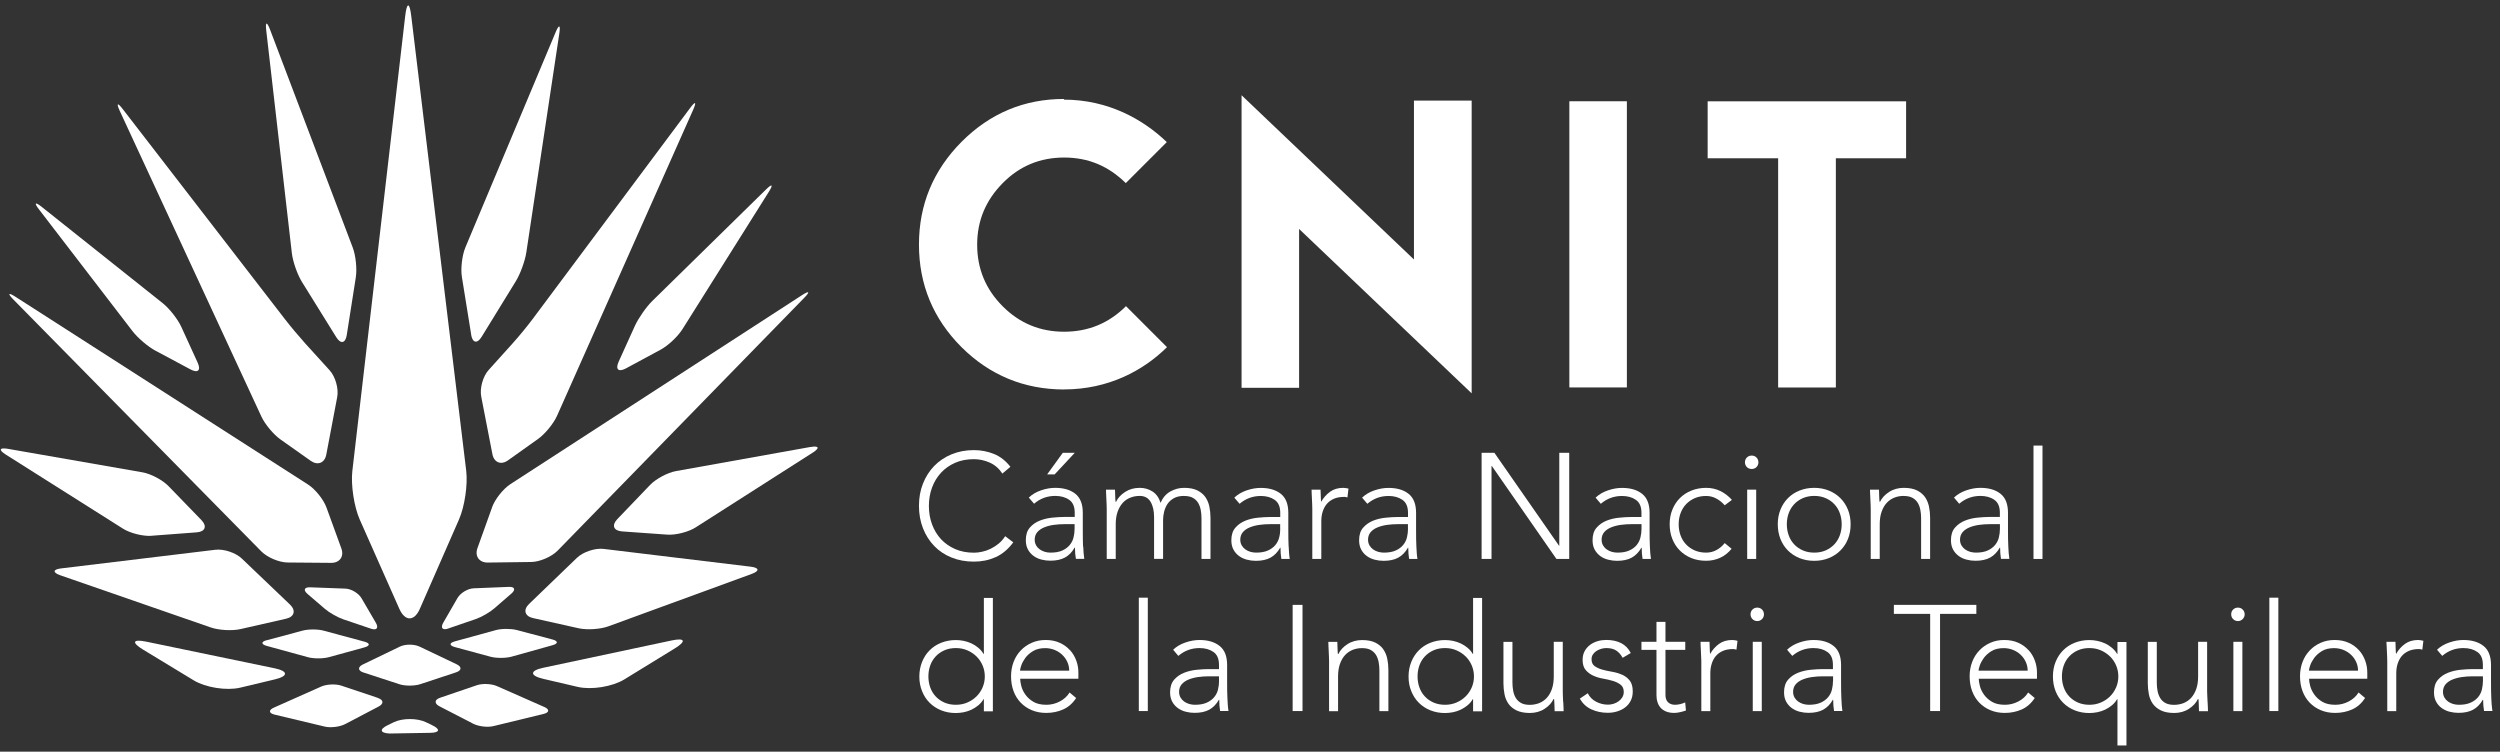 <svg width="296" height="89" viewBox="0 0 296 89" fill="none" xmlns="http://www.w3.org/2000/svg">
<rect x="0" y="0" width="296" height="89" fill="#333333" stroke="none"/>
<g clip-path="url(#clip0_298_1077)">
<path d="M15.702 39.224C16.319 40.025 17.546 41.068 18.435 41.538L22.55 43.735C23.439 44.213 23.821 43.845 23.402 42.934L21.47 38.71C21.051 37.791 20.059 36.528 19.273 35.903L4.939 24.493C4.153 23.861 4.006 24.008 4.623 24.802L15.702 39.224Z" fill="white"/>
<path d="M75.17 38.585L73.252 42.817C72.834 43.735 73.223 44.095 74.112 43.618L78.212 41.406C79.101 40.929 80.262 39.834 80.798 38.982L91.04 22.693C91.576 21.841 91.429 21.716 90.709 22.421L77.235 35.631C76.515 36.337 75.589 37.666 75.17 38.585Z" fill="white"/>
<path d="M34.554 29.967C34.672 30.966 35.201 32.487 35.73 33.346L39.808 39.915C40.337 40.774 40.902 40.657 41.057 39.665L42.129 32.832C42.284 31.833 42.122 30.253 41.762 29.305L31.961 3.473C31.601 2.533 31.403 2.577 31.52 3.576L34.554 29.959V29.967Z" fill="white"/>
<path d="M17.944 63.433L23.293 63.029C24.299 62.955 24.549 62.294 23.844 61.574L19.95 57.555C19.252 56.835 17.863 56.093 16.872 55.924L0.921 53.139C-0.071 52.971 -0.188 53.264 0.664 53.808L14.565 62.595C15.417 63.132 16.938 63.514 17.944 63.44V63.433Z" fill="white"/>
<path d="M42.592 61.515L47.28 72.08C47.948 73.594 49.05 73.594 49.712 72.08L54.348 61.5C55.016 59.98 55.398 57.393 55.2 55.74L48.69 1.879C48.492 0.233 48.169 0.233 47.978 1.879L41.718 55.762C41.527 57.408 41.924 60.002 42.592 61.515Z" fill="white"/>
<path d="M30.933 65.277C31.639 65.997 33.042 66.592 34.056 66.599L39.214 66.643C40.22 66.651 40.764 65.887 40.419 64.939L38.655 60.09C38.31 59.142 37.333 57.922 36.488 57.379L1.832 35.139C0.987 34.595 0.869 34.735 1.575 35.455L30.933 65.277Z" fill="white"/>
<path d="M28.48 74.483L33.872 73.256C34.857 73.035 35.063 72.279 34.335 71.581L28.634 66.136C27.907 65.439 26.489 64.968 25.489 65.093L7.247 67.297C6.247 67.415 6.203 67.79 7.158 68.12L24.96 74.292C25.916 74.622 27.495 74.71 28.48 74.483Z" fill="white"/>
<path d="M30.948 49.319C31.374 50.237 32.395 51.457 33.218 52.037L36.796 54.565C37.619 55.145 38.449 54.815 38.633 53.823L39.926 47.012C40.117 46.02 39.713 44.602 39.037 43.853L36.128 40.649C35.452 39.9 34.386 38.636 33.777 37.843L14.527 12.907C13.91 12.106 13.756 12.201 14.175 13.12L30.948 49.319Z" fill="white"/>
<path d="M38.457 72.08C38.993 72.543 39.978 73.102 40.646 73.329L43.93 74.439C44.599 74.666 44.856 74.35 44.503 73.741L42.814 70.846C42.461 70.236 41.594 69.715 40.881 69.692L36.723 69.538C36.018 69.509 35.878 69.869 36.414 70.324L38.457 72.08Z" fill="white"/>
<path d="M31.581 75.798C30.898 75.981 30.898 76.283 31.581 76.474L36.452 77.811C37.135 78.002 38.245 77.995 38.928 77.811L43.153 76.65C43.836 76.459 43.836 76.158 43.153 75.974L38.303 74.666C37.62 74.483 36.503 74.483 35.827 74.666L31.588 75.805L31.581 75.798Z" fill="white"/>
<path d="M43.019 79.618L47.295 81.014C47.964 81.235 49.066 81.227 49.734 81.014L54.003 79.604C54.672 79.383 54.701 78.95 54.062 78.648L49.668 76.555C49.029 76.253 47.986 76.253 47.354 76.555L42.968 78.671C42.336 78.979 42.358 79.405 43.034 79.626L43.019 79.618Z" fill="white"/>
<path d="M44.761 82.638L40.405 81.176C39.736 80.956 38.663 81.007 38.017 81.293L32.426 83.784C31.779 84.071 31.816 84.438 32.499 84.607L38.465 86.032C39.148 86.194 40.228 86.062 40.853 85.739L44.835 83.652C45.459 83.321 45.423 82.873 44.754 82.645L44.761 82.638Z" fill="white"/>
<path d="M55.781 39.621C55.943 40.62 56.509 40.73 57.03 39.871L61.078 33.288C61.607 32.428 62.158 30.907 62.313 29.908L66.229 3.921C66.376 2.922 66.185 2.871 65.795 3.796L55.105 29.284C54.716 30.217 54.525 31.789 54.687 32.788L55.788 39.614L55.781 39.621Z" fill="white"/>
<path d="M95.97 52.919L80.034 55.777C79.042 55.953 77.661 56.695 76.963 57.423L73.091 61.464C72.393 62.191 72.643 62.845 73.649 62.918L78.998 63.3C80.004 63.374 81.525 62.984 82.37 62.441L96.234 53.588C97.087 53.044 96.969 52.75 95.977 52.926L95.97 52.919Z" fill="white"/>
<path d="M58.271 60.046L56.53 64.902C56.192 65.85 56.736 66.614 57.742 66.607L62.9 66.54C63.907 66.526 65.31 65.923 66.015 65.203L95.234 35.249C95.94 34.529 95.822 34.39 94.977 34.933L60.424 57.327C59.579 57.878 58.609 59.098 58.264 60.053L58.271 60.046Z" fill="white"/>
<path d="M88.909 67.099L71.46 64.99C70.46 64.873 69.043 65.343 68.315 66.041L62.643 71.507C61.916 72.205 62.129 72.962 63.113 73.182L68.513 74.387C69.498 74.608 71.078 74.505 72.025 74.159L89.004 67.951C89.952 67.606 89.908 67.224 88.909 67.099Z" fill="white"/>
<path d="M60.755 40.591L57.853 43.809C57.177 44.558 56.781 45.983 56.979 46.968L58.301 53.771C58.492 54.763 59.323 55.094 60.145 54.506L63.716 51.964C64.539 51.376 65.546 50.149 65.957 49.224L82.084 12.966C82.495 12.04 82.334 11.952 81.731 12.76L63.084 37.747C62.482 38.556 61.439 39.834 60.763 40.576L60.755 40.591Z" fill="white"/>
<path d="M53.063 74.417L56.34 73.293C57.008 73.065 57.993 72.499 58.522 72.036L60.557 70.273C61.086 69.81 60.946 69.457 60.241 69.487L56.082 69.656C55.377 69.685 54.51 70.207 54.157 70.824L52.482 73.726C52.13 74.336 52.387 74.652 53.055 74.424L53.063 74.417Z" fill="white"/>
<path d="M60.556 77.752L65.42 76.393C66.103 76.202 66.096 75.901 65.42 75.717L61.173 74.593C60.49 74.417 59.373 74.417 58.697 74.608L53.855 75.938C53.172 76.129 53.179 76.43 53.855 76.613L58.087 77.76C58.771 77.943 59.88 77.936 60.563 77.752H60.556Z" fill="white"/>
<path d="M32.514 79.126L17.327 75.974C15.704 75.636 15.535 76.062 16.953 76.922L22.933 80.551C24.351 81.411 26.834 81.8 28.444 81.418L32.536 80.441C34.152 80.059 34.145 79.464 32.521 79.126H32.514Z" fill="white"/>
<path d="M64.436 83.703L58.838 81.235C58.191 80.948 57.119 80.904 56.45 81.132L52.1 82.616C51.432 82.844 51.403 83.299 52.027 83.623L56.024 85.687C56.648 86.01 57.728 86.142 58.412 85.974L64.37 84.526C65.053 84.357 65.09 83.99 64.444 83.703H64.436Z" fill="white"/>
<path d="M79.505 75.835L64.334 79.06C62.71 79.405 62.703 79.993 64.319 80.375L68.411 81.33C70.028 81.705 72.504 81.308 73.922 80.441L79.88 76.782C81.298 75.915 81.122 75.489 79.498 75.835H79.505Z" fill="white"/>
<path d="M51.144 85.849L50.417 85.503C49.374 85.011 47.669 85.011 46.626 85.511L45.928 85.849C44.885 86.348 44.98 86.796 46.134 86.848L50.931 86.767C52.085 86.752 52.18 86.341 51.137 85.849H51.144Z" fill="white"/>
<path d="M125.975 46.108C131.257 46.108 135.386 43.86 138.171 41.105L133.315 36.248C131.294 38.269 128.855 39.276 125.997 39.276C123.139 39.276 120.729 38.276 118.723 36.271C116.703 34.25 115.696 31.818 115.696 28.975C115.696 26.132 116.703 23.729 118.723 21.679C120.714 19.659 123.139 18.652 125.997 18.652C128.855 18.652 131.243 19.659 133.292 21.679L138.149 16.823C135.35 14.127 131.191 11.797 125.96 11.797L125.982 11.717C121.273 11.717 117.232 13.406 113.852 16.786C110.487 20.18 108.805 24.236 108.805 28.96C108.805 33.684 110.487 37.747 113.852 41.112C117.202 44.433 121.243 46.101 125.982 46.116L125.975 46.108Z" fill="white"/>
<path d="M153.813 27.109L174.245 46.571V11.908H167.412V30.724L147.002 11.276V45.917H153.813V27.109Z" fill="white"/>
<path d="M192.621 11.989H185.811V45.873H192.621V11.989Z" fill="white"/>
<path d="M225.682 18.74V11.996H218.643H202.186V18.74H210.532V45.88H217.365V18.74H225.682Z" fill="white"/>
<path d="M119.017 63.484C118.789 63.83 118.532 64.123 118.238 64.366C117.944 64.608 117.629 64.807 117.305 64.968C116.982 65.13 116.644 65.247 116.299 65.321C115.953 65.402 115.623 65.439 115.307 65.439C114.491 65.439 113.757 65.299 113.095 65.012C112.441 64.726 111.876 64.336 111.42 63.844C110.957 63.344 110.605 62.757 110.355 62.088C110.105 61.412 109.98 60.685 109.98 59.906C109.98 59.127 110.105 58.4 110.355 57.724C110.605 57.048 110.957 56.468 111.42 55.968C111.883 55.468 112.441 55.079 113.095 54.792C113.749 54.506 114.491 54.366 115.307 54.366C115.946 54.366 116.571 54.499 117.18 54.77C117.79 55.042 118.29 55.476 118.679 56.071L119.634 55.27C119.076 54.557 118.429 54.05 117.687 53.749C116.945 53.448 116.152 53.294 115.3 53.294C114.344 53.294 113.463 53.463 112.662 53.793C111.861 54.124 111.178 54.587 110.612 55.167C110.046 55.755 109.598 56.446 109.282 57.254C108.959 58.062 108.805 58.944 108.805 59.899C108.805 60.854 108.966 61.743 109.282 62.551C109.598 63.359 110.046 64.057 110.612 64.645C111.178 65.233 111.861 65.688 112.662 66.011C113.463 66.335 114.337 66.496 115.3 66.496C116.262 66.496 117.085 66.32 117.878 65.968C118.672 65.615 119.37 65.027 119.972 64.212L119.017 63.484Z" fill="white"/>
<path d="M123.984 56.166H124.873L127.254 53.61H125.836L123.984 56.166Z" fill="white"/>
<path d="M128.231 64.704C128.216 64.432 128.209 64.138 128.209 63.815C128.209 63.492 128.202 63.132 128.202 62.727V60.722C128.202 59.678 127.908 58.929 127.313 58.459C126.718 57.989 125.931 57.761 124.932 57.761C124.396 57.761 123.845 57.856 123.264 58.055C122.684 58.253 122.199 58.54 121.81 58.914L122.434 59.642C123.154 59.025 123.992 58.716 124.94 58.716C125.601 58.716 126.152 58.87 126.593 59.179C127.033 59.487 127.247 59.994 127.247 60.707V61.207H126.005C125.601 61.207 125.138 61.236 124.609 61.287C124.08 61.339 123.588 61.456 123.117 61.64C122.647 61.824 122.258 62.096 121.935 62.463C121.611 62.83 121.457 63.33 121.457 63.954C121.457 64.395 121.545 64.763 121.714 65.071C121.883 65.38 122.111 65.629 122.383 65.828C122.655 66.026 122.963 66.166 123.308 66.254C123.654 66.342 123.999 66.386 124.359 66.386C125.057 66.386 125.63 66.261 126.093 66.011C126.549 65.762 126.931 65.372 127.239 64.836H127.276C127.276 65.321 127.313 65.769 127.386 66.166H128.378C128.341 65.931 128.319 65.696 128.297 65.453C128.282 65.218 128.268 64.961 128.253 64.689L128.231 64.704ZM127.232 62.61C127.232 62.955 127.188 63.293 127.107 63.631C127.026 63.969 126.872 64.27 126.651 64.535C126.431 64.799 126.137 65.02 125.777 65.181C125.41 65.35 124.94 65.431 124.374 65.431C124.146 65.431 123.926 65.402 123.705 65.336C123.485 65.269 123.286 65.174 123.11 65.049C122.934 64.924 122.787 64.763 122.677 64.572C122.566 64.373 122.508 64.153 122.508 63.903C122.508 63.55 122.611 63.249 122.809 63.014C123.015 62.779 123.279 62.588 123.617 62.448C123.955 62.309 124.33 62.206 124.756 62.147C125.175 62.088 125.608 62.059 126.064 62.059H127.232V62.61Z" fill="white"/>
<path d="M140.199 58.723C140.625 58.723 140.971 58.797 141.235 58.944C141.5 59.091 141.705 59.289 141.86 59.539C142.007 59.789 142.109 60.068 142.168 60.384C142.227 60.7 142.256 61.023 142.256 61.353V66.18H143.322V61.295C143.322 60.847 143.278 60.406 143.189 59.98C143.101 59.553 142.94 59.179 142.712 58.848C142.484 58.525 142.161 58.26 141.764 58.062C141.36 57.864 140.838 57.761 140.199 57.761C139.633 57.761 139.09 57.9 138.575 58.187C138.061 58.473 137.672 58.922 137.415 59.539C137.216 58.914 136.886 58.459 136.437 58.18C135.989 57.9 135.49 57.761 134.946 57.761C134.285 57.761 133.704 57.922 133.205 58.253C132.705 58.576 132.353 58.966 132.139 59.414H132.088C132.066 59.333 132.051 59.149 132.044 58.863C132.044 58.576 132.029 58.282 132.015 57.974H130.949C130.949 58.084 130.949 58.231 130.964 58.429C130.979 58.628 130.986 58.833 130.993 59.061C130.993 59.289 131.008 59.509 131.023 59.73C131.037 59.95 131.037 60.134 131.037 60.288V66.18H132.103V62.081C132.103 61.515 132.176 61.016 132.323 60.597C132.47 60.178 132.676 59.825 132.926 59.546C133.175 59.267 133.484 59.061 133.829 58.922C134.182 58.782 134.549 58.716 134.939 58.716C135.519 58.716 135.945 58.944 136.224 59.407C136.504 59.869 136.643 60.479 136.643 61.236V66.173H137.709V61.559C137.709 61.265 137.745 60.949 137.826 60.619C137.9 60.288 138.032 59.98 138.215 59.693C138.399 59.407 138.649 59.179 138.972 58.995C139.288 58.811 139.7 58.716 140.199 58.716V58.723Z" fill="white"/>
<path d="M152.572 64.704C152.558 64.432 152.55 64.138 152.543 63.815C152.543 63.499 152.536 63.132 152.536 62.735V60.729C152.536 59.686 152.242 58.936 151.647 58.466C151.052 57.996 150.258 57.768 149.266 57.768C148.737 57.768 148.179 57.864 147.598 58.062C147.018 58.26 146.533 58.547 146.144 58.922L146.768 59.649C147.488 59.032 148.326 58.723 149.274 58.723C149.935 58.723 150.486 58.877 150.927 59.186C151.367 59.495 151.581 60.002 151.581 60.714V61.214H150.339C149.935 61.214 149.472 61.243 148.943 61.295C148.414 61.346 147.922 61.464 147.451 61.647C146.981 61.831 146.592 62.11 146.269 62.478C145.953 62.845 145.791 63.337 145.791 63.969C145.791 64.41 145.879 64.777 146.048 65.086C146.217 65.394 146.445 65.644 146.717 65.843C146.989 66.041 147.297 66.18 147.642 66.269C147.988 66.357 148.333 66.401 148.693 66.401C149.391 66.401 149.972 66.276 150.427 66.026C150.883 65.776 151.265 65.387 151.573 64.851H151.61C151.61 65.336 151.647 65.776 151.713 66.18H152.705C152.668 65.945 152.638 65.703 152.624 65.468C152.609 65.233 152.587 64.976 152.58 64.704H152.572ZM151.581 62.61C151.581 62.955 151.544 63.293 151.456 63.631C151.375 63.969 151.221 64.27 151 64.535C150.78 64.799 150.486 65.02 150.118 65.181C149.751 65.35 149.281 65.431 148.715 65.431C148.487 65.431 148.267 65.394 148.047 65.336C147.826 65.269 147.628 65.174 147.451 65.049C147.275 64.924 147.128 64.763 147.018 64.572C146.908 64.373 146.849 64.153 146.849 63.903C146.849 63.55 146.952 63.249 147.15 63.014C147.349 62.779 147.62 62.588 147.958 62.448C148.296 62.309 148.678 62.206 149.097 62.147C149.516 62.088 149.949 62.059 150.405 62.059H151.573V62.61H151.581Z" fill="white"/>
<path d="M159.124 58.826C159.256 58.826 159.389 58.848 159.536 58.9L159.661 57.849C159.55 57.827 159.448 57.805 159.352 57.79C159.249 57.776 159.146 57.761 159.043 57.761C158.426 57.761 157.905 57.915 157.479 58.224C157.052 58.532 156.7 58.929 156.428 59.414C156.406 59.333 156.391 59.149 156.384 58.863C156.384 58.576 156.369 58.282 156.354 57.974H155.289C155.289 58.084 155.289 58.231 155.304 58.429C155.318 58.628 155.326 58.833 155.333 59.061C155.333 59.289 155.348 59.509 155.363 59.73C155.37 59.95 155.377 60.134 155.377 60.288V66.18H156.443V61.706C156.443 61.302 156.494 60.927 156.604 60.582C156.714 60.229 156.876 59.928 157.096 59.664C157.317 59.407 157.596 59.201 157.934 59.054C158.272 58.907 158.669 58.833 159.132 58.833L159.124 58.826Z" fill="white"/>
<path d="M167.824 66.18C167.787 65.945 167.758 65.703 167.743 65.468C167.729 65.233 167.714 64.976 167.699 64.704C167.685 64.432 167.677 64.138 167.67 63.815C167.67 63.499 167.663 63.132 167.663 62.735V60.729C167.663 59.686 167.369 58.936 166.774 58.466C166.186 57.996 165.392 57.768 164.393 57.768C163.857 57.768 163.306 57.864 162.725 58.062C162.145 58.26 161.66 58.547 161.271 58.922L161.895 59.649C162.615 59.032 163.453 58.723 164.4 58.723C165.062 58.723 165.613 58.877 166.054 59.186C166.494 59.495 166.707 60.002 166.707 60.714V61.214H165.466C165.062 61.214 164.599 61.243 164.07 61.295C163.541 61.346 163.041 61.464 162.578 61.647C162.108 61.831 161.719 62.11 161.396 62.478C161.072 62.845 160.918 63.337 160.918 63.969C160.918 64.41 161.006 64.777 161.175 65.086C161.344 65.394 161.565 65.644 161.844 65.843C162.116 66.041 162.424 66.18 162.769 66.269C163.115 66.357 163.46 66.401 163.82 66.401C164.518 66.401 165.098 66.276 165.554 66.026C166.009 65.776 166.392 65.387 166.7 64.851H166.737C166.737 65.336 166.774 65.776 166.84 66.18H167.832H167.824ZM166.707 62.61C166.707 62.955 166.663 63.293 166.583 63.631C166.502 63.969 166.347 64.27 166.127 64.535C165.907 64.799 165.613 65.02 165.245 65.181C164.878 65.35 164.408 65.431 163.842 65.431C163.614 65.431 163.394 65.394 163.174 65.336C162.953 65.269 162.755 65.174 162.578 65.049C162.402 64.924 162.255 64.763 162.145 64.572C162.035 64.373 161.976 64.153 161.976 63.903C161.976 63.55 162.079 63.249 162.277 63.014C162.476 62.779 162.747 62.588 163.085 62.448C163.423 62.309 163.805 62.206 164.224 62.147C164.643 62.088 165.076 62.059 165.532 62.059H166.7V62.61H166.707Z" fill="white"/>
<path d="M184.62 64.616H184.591L176.935 53.61H175.422V66.18H176.597V55.175H176.634L184.282 66.18H185.796V53.61H184.62V64.616Z" fill="white"/>
<path d="M194.48 66.18H195.472C195.435 65.945 195.413 65.703 195.391 65.468C195.377 65.233 195.362 64.976 195.347 64.704C195.333 64.432 195.325 64.138 195.318 63.815C195.318 63.499 195.311 63.132 195.311 62.735V60.729C195.311 59.686 195.017 58.936 194.422 58.466C193.834 57.996 193.04 57.768 192.041 57.768C191.505 57.768 190.954 57.864 190.373 58.062C189.793 58.26 189.308 58.547 188.919 58.922L189.536 59.649C190.256 59.032 191.093 58.723 192.041 58.723C192.702 58.723 193.253 58.877 193.694 59.186C194.135 59.495 194.348 60.002 194.348 60.714V61.214H193.106C192.702 61.214 192.239 61.243 191.71 61.295C191.181 61.346 190.682 61.464 190.219 61.647C189.749 61.831 189.359 62.11 189.036 62.478C188.713 62.845 188.559 63.337 188.559 63.969C188.559 64.41 188.647 64.777 188.816 65.086C188.985 65.394 189.212 65.644 189.484 65.843C189.756 66.041 190.065 66.18 190.41 66.269C190.755 66.357 191.101 66.401 191.461 66.401C192.159 66.401 192.739 66.276 193.195 66.026C193.65 65.776 194.032 65.387 194.341 64.851H194.377C194.377 65.336 194.414 65.776 194.48 66.18ZM194.355 62.61C194.355 62.955 194.311 63.293 194.231 63.631C194.15 63.969 193.995 64.27 193.782 64.535C193.562 64.799 193.268 65.02 192.901 65.181C192.533 65.35 192.063 65.431 191.497 65.431C191.27 65.431 191.049 65.394 190.829 65.336C190.608 65.269 190.41 65.174 190.234 65.049C190.057 64.924 189.91 64.763 189.8 64.572C189.69 64.373 189.631 64.153 189.631 63.903C189.631 63.55 189.734 63.249 189.932 63.014C190.131 62.779 190.403 62.588 190.741 62.448C191.079 62.309 191.461 62.206 191.879 62.147C192.298 62.088 192.739 62.059 193.187 62.059H194.355V62.61Z" fill="white"/>
<path d="M203.655 66.048C204.162 65.82 204.618 65.46 205.022 64.976L204.206 64.3C203.934 64.645 203.611 64.917 203.236 65.123C202.862 65.328 202.45 65.431 202.002 65.431C201.51 65.431 201.054 65.343 200.65 65.167C200.246 64.99 199.901 64.748 199.622 64.447C199.335 64.145 199.122 63.793 198.975 63.381C198.828 62.97 198.755 62.536 198.755 62.081C198.755 61.625 198.828 61.184 198.975 60.773C199.122 60.369 199.343 60.009 199.622 59.708C199.908 59.407 200.246 59.164 200.65 58.988C201.054 58.811 201.503 58.723 202.002 58.723C202.428 58.723 202.825 58.819 203.192 59.017C203.56 59.208 203.898 59.48 204.206 59.825L205.059 59.186C204.654 58.738 204.199 58.385 203.685 58.136C203.17 57.886 202.612 57.761 202.002 57.761C201.392 57.761 200.797 57.871 200.261 58.084C199.732 58.297 199.276 58.598 198.894 58.98C198.512 59.362 198.218 59.818 198.005 60.347C197.792 60.876 197.689 61.449 197.689 62.081C197.689 62.713 197.792 63.286 198.005 63.815C198.218 64.344 198.512 64.799 198.894 65.181C199.276 65.563 199.732 65.865 200.261 66.078C200.79 66.291 201.37 66.394 202.002 66.394C202.597 66.394 203.148 66.276 203.655 66.048Z" fill="white"/>
<path d="M207.933 57.974H206.867V66.18H207.933V57.974Z" fill="white"/>
<path d="M207.968 55.3C208.122 55.145 208.196 54.954 208.196 54.734C208.196 54.513 208.115 54.322 207.968 54.168C207.814 54.014 207.623 53.94 207.402 53.94C207.182 53.94 206.991 54.014 206.829 54.168C206.675 54.322 206.602 54.513 206.602 54.734C206.602 54.954 206.682 55.153 206.829 55.3C206.984 55.454 207.175 55.527 207.402 55.527C207.63 55.527 207.814 55.454 207.968 55.3Z" fill="white"/>
<path d="M217.902 58.98C217.519 58.598 217.064 58.297 216.535 58.084C216.006 57.871 215.433 57.761 214.801 57.761C214.169 57.761 213.596 57.871 213.06 58.084C212.531 58.297 212.068 58.598 211.693 58.98C211.311 59.362 211.017 59.818 210.804 60.347C210.591 60.876 210.488 61.449 210.488 62.081C210.488 62.713 210.599 63.286 210.804 63.815C211.017 64.344 211.311 64.799 211.693 65.181C212.075 65.563 212.531 65.865 213.06 66.078C213.589 66.291 214.169 66.401 214.801 66.401C215.433 66.401 216.006 66.291 216.535 66.078C217.064 65.865 217.519 65.563 217.902 65.181C218.284 64.799 218.585 64.344 218.798 63.815C219.011 63.286 219.114 62.713 219.114 62.081C219.114 61.449 219.011 60.876 218.798 60.347C218.585 59.818 218.284 59.362 217.902 58.98ZM217.835 63.381C217.688 63.793 217.468 64.145 217.189 64.447C216.902 64.748 216.564 64.99 216.16 65.167C215.756 65.343 215.308 65.431 214.808 65.431C214.309 65.431 213.861 65.343 213.457 65.167C213.052 64.99 212.707 64.748 212.428 64.447C212.141 64.145 211.928 63.793 211.781 63.381C211.634 62.97 211.561 62.536 211.561 62.074C211.561 61.611 211.634 61.177 211.781 60.766C211.928 60.362 212.149 60.002 212.428 59.7C212.714 59.399 213.052 59.157 213.457 58.98C213.861 58.804 214.309 58.716 214.808 58.716C215.308 58.716 215.756 58.804 216.16 58.98C216.564 59.157 216.91 59.399 217.189 59.7C217.475 60.002 217.688 60.354 217.835 60.766C217.982 61.177 218.056 61.611 218.056 62.074C218.056 62.536 217.982 62.97 217.835 63.381Z" fill="white"/>
<path d="M225.403 58.723C225.829 58.723 226.175 58.797 226.439 58.944C226.704 59.091 226.909 59.289 227.064 59.539C227.21 59.789 227.313 60.068 227.372 60.384C227.431 60.7 227.46 61.023 227.46 61.353V66.18H228.526V61.295C228.526 60.847 228.481 60.406 228.393 59.98C228.305 59.553 228.144 59.179 227.916 58.848C227.688 58.525 227.365 58.26 226.968 58.062C226.564 57.864 226.042 57.761 225.403 57.761C224.764 57.761 224.161 57.922 223.662 58.253C223.162 58.576 222.81 58.966 222.596 59.414H222.545C222.523 59.333 222.508 59.149 222.501 58.863C222.501 58.576 222.486 58.282 222.472 57.974H221.406C221.406 58.084 221.406 58.231 221.421 58.429C221.436 58.628 221.443 58.833 221.45 59.061C221.45 59.289 221.465 59.509 221.48 59.73C221.487 59.95 221.494 60.134 221.494 60.288V66.18H222.56V62.081C222.56 61.515 222.633 61.016 222.78 60.597C222.927 60.178 223.125 59.825 223.383 59.546C223.64 59.267 223.941 59.061 224.286 58.922C224.632 58.782 225.006 58.716 225.396 58.716L225.403 58.723Z" fill="white"/>
<path d="M235.542 61.207C235.138 61.207 234.675 61.236 234.146 61.287C233.617 61.339 233.117 61.456 232.655 61.64C232.184 61.824 231.795 62.103 231.472 62.47C231.148 62.838 230.994 63.33 230.994 63.962C230.994 64.403 231.082 64.77 231.251 65.079C231.42 65.387 231.648 65.637 231.92 65.835C232.192 66.034 232.5 66.173 232.846 66.261C233.191 66.35 233.536 66.394 233.896 66.394C234.594 66.394 235.175 66.269 235.63 66.019C236.086 65.769 236.468 65.38 236.776 64.843H236.813C236.813 65.328 236.85 65.769 236.916 66.173H237.908C237.871 65.938 237.849 65.696 237.827 65.46C237.812 65.225 237.798 64.968 237.783 64.696C237.768 64.425 237.761 64.131 237.753 63.807C237.753 63.492 237.746 63.124 237.746 62.727V60.722C237.746 59.678 237.452 58.929 236.857 58.459C236.269 57.989 235.469 57.761 234.477 57.761C233.94 57.761 233.389 57.856 232.809 58.055C232.228 58.253 231.744 58.54 231.354 58.914L231.971 59.642C232.691 59.025 233.529 58.716 234.477 58.716C235.138 58.716 235.689 58.87 236.13 59.179C236.571 59.487 236.784 59.994 236.784 60.707V61.207H235.542ZM236.791 62.61C236.791 62.955 236.747 63.293 236.666 63.631C236.585 63.969 236.431 64.27 236.211 64.535C235.99 64.799 235.696 65.02 235.336 65.181C234.969 65.35 234.499 65.431 233.933 65.431C233.713 65.431 233.485 65.394 233.264 65.336C233.044 65.269 232.846 65.174 232.669 65.049C232.493 64.924 232.346 64.763 232.236 64.572C232.126 64.373 232.067 64.153 232.067 63.903C232.067 63.55 232.17 63.249 232.368 63.014C232.566 62.779 232.838 62.588 233.176 62.448C233.514 62.309 233.896 62.206 234.315 62.147C234.734 62.088 235.167 62.059 235.623 62.059H236.791V62.61Z" fill="white"/>
<path d="M241.831 52.757H240.766V66.18H241.831V52.757Z" fill="white"/>
<path d="M116.491 77.429H116.454C116.285 77.142 116.079 76.9 115.829 76.694C115.58 76.489 115.308 76.312 115.021 76.18C114.735 76.048 114.426 75.945 114.11 75.879C113.787 75.812 113.478 75.783 113.17 75.783C112.545 75.783 111.965 75.893 111.428 76.106C110.892 76.32 110.437 76.621 110.062 77.003C109.68 77.385 109.386 77.84 109.173 78.369C108.96 78.898 108.85 79.471 108.85 80.103C108.85 80.735 108.96 81.308 109.173 81.837C109.386 82.366 109.68 82.822 110.062 83.204C110.444 83.586 110.899 83.887 111.428 84.1C111.957 84.313 112.538 84.423 113.17 84.423C113.478 84.423 113.794 84.387 114.11 84.328C114.426 84.262 114.735 84.166 115.021 84.027C115.308 83.887 115.58 83.718 115.829 83.512C116.079 83.307 116.285 83.064 116.454 82.778H116.491V84.218H117.556V70.794H116.491V77.451V77.429ZM116.336 81.396C116.16 81.8 115.917 82.16 115.609 82.462C115.3 82.763 114.94 83.005 114.522 83.182C114.11 83.358 113.662 83.446 113.17 83.446C112.677 83.446 112.222 83.358 111.818 83.182C111.414 83.005 111.068 82.763 110.789 82.462C110.503 82.16 110.29 81.8 110.143 81.396C109.996 80.985 109.922 80.551 109.922 80.088C109.922 79.626 109.996 79.192 110.143 78.781C110.29 78.369 110.51 78.017 110.789 77.715C111.068 77.414 111.414 77.172 111.818 76.995C112.222 76.819 112.67 76.731 113.17 76.731C113.669 76.731 114.103 76.819 114.522 76.995C114.933 77.172 115.3 77.414 115.609 77.715C115.917 78.017 116.16 78.369 116.336 78.781C116.513 79.192 116.601 79.626 116.601 80.088C116.601 80.551 116.513 80.985 116.336 81.396Z" fill="white"/>
<path d="M126.674 76.973C126.351 76.613 125.947 76.32 125.469 76.106C124.992 75.886 124.433 75.776 123.809 75.776C123.184 75.776 122.655 75.886 122.156 76.106C121.656 76.327 121.222 76.628 120.862 77.01C120.495 77.392 120.209 77.848 120.01 78.369C119.812 78.891 119.709 79.457 119.709 80.074C119.709 80.691 119.804 81.293 120.003 81.823C120.194 82.352 120.48 82.807 120.848 83.189C121.215 83.571 121.656 83.872 122.163 84.085C122.67 84.298 123.243 84.409 123.867 84.409C124.602 84.409 125.271 84.269 125.881 83.997C126.49 83.725 127.005 83.277 127.416 82.645L126.637 81.991C126.365 82.44 125.976 82.792 125.469 83.057C124.962 83.321 124.433 83.446 123.889 83.446C123.258 83.446 122.751 83.329 122.354 83.094C121.957 82.858 121.641 82.572 121.406 82.241C121.171 81.911 121.009 81.573 120.921 81.22C120.833 80.875 120.789 80.581 120.789 80.36H127.681V79.618C127.681 79.141 127.6 78.678 127.431 78.215C127.262 77.752 127.019 77.341 126.696 76.981L126.674 76.973ZM120.774 79.398C120.774 79.288 120.818 79.089 120.914 78.803C121.009 78.516 121.171 78.215 121.391 77.906C121.619 77.598 121.92 77.326 122.31 77.091C122.692 76.856 123.177 76.738 123.757 76.738C124.147 76.738 124.521 76.812 124.867 76.951C125.212 77.091 125.521 77.289 125.77 77.532C126.027 77.774 126.226 78.053 126.373 78.377C126.52 78.7 126.593 79.038 126.593 79.405H120.767L120.774 79.398Z" fill="white"/>
<path d="M135.901 70.765H134.836V84.188H135.901V70.765Z" fill="white"/>
<path d="M145.328 82.719C145.313 82.447 145.306 82.153 145.298 81.83C145.298 81.507 145.291 81.147 145.291 80.75V78.744C145.291 77.701 144.997 76.951 144.402 76.481C143.814 76.011 143.021 75.776 142.022 75.776C141.485 75.776 140.934 75.871 140.354 76.07C139.773 76.268 139.288 76.555 138.899 76.929L139.516 77.657C140.236 77.04 141.074 76.731 142.022 76.731C142.683 76.731 143.234 76.885 143.675 77.194C144.116 77.502 144.329 78.009 144.329 78.722V79.222H143.087C142.683 79.222 142.22 79.251 141.691 79.302C141.162 79.354 140.662 79.471 140.2 79.655C139.729 79.839 139.34 80.111 139.017 80.478C138.701 80.845 138.539 81.345 138.539 81.969C138.539 82.41 138.627 82.778 138.796 83.086C138.965 83.395 139.193 83.644 139.465 83.843C139.737 84.034 140.045 84.181 140.391 84.269C140.736 84.357 141.081 84.401 141.441 84.401C142.139 84.401 142.72 84.276 143.175 84.027C143.631 83.777 144.013 83.387 144.321 82.851H144.358C144.358 83.336 144.395 83.784 144.461 84.181H145.453C145.416 83.946 145.387 83.711 145.372 83.468C145.357 83.233 145.335 82.976 145.328 82.704V82.719ZM144.336 80.625C144.336 80.97 144.292 81.308 144.211 81.646C144.13 81.984 143.976 82.285 143.755 82.55C143.535 82.814 143.241 83.035 142.874 83.196C142.506 83.365 142.036 83.446 141.471 83.446C141.243 83.446 141.022 83.409 140.802 83.351C140.582 83.284 140.383 83.189 140.207 83.064C140.031 82.939 139.884 82.778 139.773 82.587C139.663 82.388 139.604 82.168 139.604 81.918C139.604 81.565 139.707 81.264 139.906 81.029C140.104 80.794 140.376 80.603 140.714 80.463C141.052 80.324 141.434 80.221 141.853 80.162C142.271 80.103 142.705 80.074 143.16 80.074H144.329V80.625H144.336Z" fill="white"/>
<path d="M154.217 71.617H153.049V84.188H154.217V71.617Z" fill="white"/>
<path d="M163.783 76.871C163.555 76.547 163.232 76.283 162.835 76.084C162.431 75.886 161.909 75.783 161.27 75.783C160.631 75.783 160.029 75.945 159.529 76.275C159.029 76.599 158.677 76.988 158.464 77.436H158.412C158.39 77.355 158.376 77.172 158.368 76.885C158.368 76.599 158.353 76.305 158.339 75.996H157.273C157.273 76.106 157.273 76.253 157.288 76.452C157.303 76.65 157.31 76.856 157.318 77.084C157.318 77.311 157.332 77.532 157.347 77.752C157.354 77.973 157.362 78.156 157.362 78.311V84.203H158.427V80.103C158.427 79.537 158.5 79.038 158.647 78.619C158.794 78.2 158.993 77.848 159.25 77.569C159.507 77.289 159.808 77.084 160.154 76.944C160.499 76.804 160.874 76.738 161.263 76.738C161.689 76.738 162.034 76.812 162.299 76.959C162.563 77.106 162.769 77.304 162.923 77.554C163.07 77.804 163.173 78.083 163.232 78.399C163.291 78.715 163.32 79.038 163.32 79.368V84.196H164.385V79.31C164.385 78.862 164.341 78.421 164.253 77.995C164.165 77.569 164.003 77.194 163.776 76.871H163.783Z" fill="white"/>
<path d="M174.414 77.429H174.378C174.209 77.142 174.003 76.9 173.753 76.694C173.503 76.489 173.232 76.312 172.945 76.18C172.658 76.048 172.35 75.945 172.034 75.879C171.711 75.812 171.402 75.783 171.094 75.783C170.469 75.783 169.889 75.893 169.352 76.106C168.816 76.32 168.36 76.621 167.986 77.003C167.604 77.385 167.31 77.84 167.097 78.369C166.884 78.898 166.773 79.471 166.773 80.103C166.773 80.735 166.876 81.308 167.097 81.837C167.31 82.366 167.604 82.822 167.986 83.204C168.368 83.586 168.823 83.887 169.352 84.1C169.881 84.313 170.462 84.423 171.094 84.423C171.402 84.423 171.718 84.387 172.034 84.328C172.35 84.262 172.658 84.166 172.945 84.027C173.232 83.887 173.503 83.718 173.753 83.512C174.003 83.307 174.209 83.064 174.378 82.778H174.414V84.218H175.48V70.794H174.414V77.451V77.429ZM174.253 81.396C174.076 81.8 173.834 82.16 173.525 82.462C173.217 82.763 172.857 83.005 172.438 83.182C172.027 83.358 171.578 83.446 171.086 83.446C170.594 83.446 170.138 83.358 169.734 83.182C169.33 83.005 168.985 82.763 168.706 82.462C168.419 82.16 168.206 81.8 168.059 81.396C167.912 80.985 167.839 80.551 167.839 80.088C167.839 79.626 167.912 79.192 168.059 78.781C168.206 78.369 168.427 78.017 168.706 77.715C168.992 77.414 169.33 77.172 169.734 76.995C170.138 76.819 170.587 76.731 171.086 76.731C171.586 76.731 172.019 76.819 172.438 76.995C172.849 77.172 173.217 77.414 173.525 77.715C173.834 78.017 174.076 78.369 174.253 78.781C174.429 79.192 174.517 79.626 174.517 80.088C174.517 80.551 174.429 80.985 174.253 81.396Z" fill="white"/>
<path d="M185.076 83.108C185.076 82.88 185.061 82.66 185.046 82.44C185.032 82.219 185.032 82.035 185.032 81.881V75.989H183.966V80.089C183.966 80.654 183.893 81.154 183.746 81.573C183.599 81.991 183.401 82.344 183.143 82.623C182.886 82.903 182.585 83.108 182.24 83.248C181.894 83.38 181.52 83.454 181.13 83.454C180.704 83.454 180.359 83.38 180.094 83.233C179.83 83.086 179.624 82.888 179.47 82.638C179.323 82.388 179.22 82.109 179.161 81.793C179.103 81.477 179.073 81.154 179.073 80.823V75.996H178.008V80.882C178.008 81.33 178.052 81.771 178.133 82.197C178.214 82.623 178.375 82.998 178.603 83.329C178.831 83.652 179.154 83.916 179.565 84.115C179.977 84.313 180.498 84.416 181.138 84.416C181.777 84.416 182.379 84.254 182.879 83.924C183.379 83.6 183.731 83.211 183.944 82.763H183.996C184.018 82.844 184.032 83.027 184.04 83.314C184.04 83.6 184.054 83.894 184.069 84.203H185.134C185.134 84.093 185.134 83.946 185.12 83.747C185.105 83.549 185.098 83.343 185.09 83.116L185.076 83.108Z" fill="white"/>
<path d="M192.039 79.883C191.687 79.721 191.297 79.611 190.871 79.537C190.445 79.464 190.056 79.383 189.696 79.28C189.343 79.177 189.042 79.038 188.799 78.862C188.557 78.685 188.439 78.413 188.439 78.046C188.439 77.833 188.491 77.642 188.608 77.48C188.719 77.311 188.858 77.179 189.027 77.069C189.196 76.966 189.38 76.878 189.586 76.819C189.791 76.76 189.99 76.731 190.181 76.731C190.666 76.731 191.062 76.826 191.364 77.025C191.665 77.223 191.915 77.51 192.12 77.884L193.083 77.319C192.811 76.782 192.429 76.393 191.937 76.143C191.444 75.893 190.864 75.769 190.188 75.769C189.843 75.769 189.505 75.813 189.174 75.908C188.843 76.004 188.542 76.15 188.278 76.341C188.013 76.54 187.793 76.782 187.631 77.076C187.47 77.37 187.381 77.723 187.381 78.127C187.381 78.648 187.506 79.053 187.749 79.332C187.991 79.618 188.292 79.839 188.645 80C188.998 80.162 189.387 80.28 189.821 80.353C190.247 80.427 190.636 80.522 190.989 80.625C191.341 80.735 191.643 80.882 191.885 81.073C192.128 81.264 192.253 81.543 192.253 81.925C192.253 82.16 192.194 82.374 192.084 82.557C191.973 82.741 191.826 82.895 191.65 83.027C191.474 83.16 191.268 83.255 191.048 83.329C190.82 83.402 190.599 83.431 190.372 83.431C189.887 83.431 189.424 83.314 188.983 83.086C188.542 82.858 188.212 82.52 187.991 82.08L187.051 82.719C187.374 83.284 187.822 83.711 188.41 83.983C188.998 84.254 189.644 84.394 190.357 84.394C190.746 84.394 191.121 84.343 191.474 84.232C191.826 84.122 192.15 83.968 192.421 83.755C192.701 83.542 192.921 83.277 193.075 82.969C193.237 82.653 193.318 82.285 193.318 81.859C193.318 81.301 193.193 80.875 192.958 80.573C192.715 80.272 192.414 80.044 192.061 79.883H192.039Z" fill="white"/>
<path d="M198.94 83.365C198.734 83.417 198.528 83.446 198.33 83.446C197.977 83.446 197.698 83.343 197.492 83.145C197.294 82.947 197.191 82.66 197.191 82.293V76.944H199.535V75.989H197.191V73.63H196.126V75.989H194.348V76.944H196.126V82.293C196.126 82.587 196.162 82.866 196.243 83.115C196.317 83.373 196.442 83.593 196.603 83.784C196.772 83.975 196.985 84.122 197.257 84.24C197.529 84.35 197.852 84.409 198.234 84.409C198.433 84.409 198.668 84.379 198.925 84.32C199.189 84.262 199.417 84.196 199.616 84.122L199.527 83.167C199.336 83.248 199.138 83.321 198.932 83.373L198.94 83.365Z" fill="white"/>
<path d="M205.096 75.776C204.479 75.776 203.957 75.93 203.531 76.239C203.105 76.547 202.752 76.944 202.481 77.429C202.459 77.348 202.444 77.164 202.437 76.878C202.437 76.591 202.422 76.297 202.407 75.989H201.342C201.342 76.099 201.342 76.246 201.356 76.444C201.371 76.643 201.379 76.849 201.386 77.076C201.386 77.304 201.401 77.524 201.415 77.745C201.43 77.965 201.437 78.149 201.437 78.303V84.196H202.503V79.721C202.503 79.317 202.554 78.942 202.664 78.597C202.767 78.244 202.929 77.943 203.149 77.679C203.37 77.422 203.649 77.216 203.987 77.069C204.325 76.922 204.721 76.849 205.184 76.849C205.317 76.849 205.449 76.871 205.596 76.922L205.721 75.871C205.61 75.849 205.508 75.827 205.412 75.805C205.309 75.79 205.206 75.776 205.103 75.776H205.096Z" fill="white"/>
<path d="M208.593 75.989H207.527V84.196H208.593V75.989Z" fill="white"/>
<path d="M208.057 71.941C207.829 71.941 207.646 72.022 207.491 72.168C207.337 72.323 207.264 72.514 207.264 72.734C207.264 72.954 207.337 73.146 207.491 73.3C207.646 73.454 207.837 73.535 208.057 73.535C208.278 73.535 208.469 73.454 208.623 73.3C208.777 73.146 208.851 72.954 208.851 72.734C208.851 72.514 208.777 72.323 208.623 72.168C208.469 72.014 208.278 71.941 208.057 71.941Z" fill="white"/>
<path d="M218.019 82.719C218.004 82.447 217.997 82.153 217.99 81.83C217.99 81.507 217.982 81.147 217.982 80.75V78.744C217.982 77.701 217.689 76.951 217.093 76.481C216.506 76.011 215.712 75.776 214.713 75.776C214.177 75.776 213.626 75.871 213.045 76.07C212.465 76.268 211.98 76.555 211.59 76.929L212.208 77.657C212.928 77.04 213.765 76.731 214.713 76.731C215.374 76.731 215.925 76.885 216.366 77.194C216.807 77.502 217.02 78.009 217.02 78.722V79.222H215.778C215.374 79.222 214.911 79.251 214.382 79.302C213.853 79.354 213.354 79.471 212.891 79.655C212.421 79.839 212.031 80.111 211.708 80.478C211.392 80.845 211.23 81.345 211.23 81.969C211.23 82.41 211.319 82.778 211.488 83.086C211.657 83.395 211.884 83.644 212.156 83.843C212.428 84.034 212.737 84.181 213.082 84.269C213.427 84.357 213.773 84.401 214.133 84.401C214.831 84.401 215.411 84.276 215.866 84.027C216.322 83.777 216.704 83.387 217.013 82.851H217.049C217.049 83.336 217.086 83.784 217.152 84.181H218.144C218.107 83.946 218.078 83.711 218.063 83.468C218.049 83.233 218.027 82.976 218.019 82.704V82.719ZM217.027 80.625C217.027 80.97 216.983 81.308 216.902 81.646C216.822 81.984 216.667 82.285 216.447 82.55C216.226 82.814 215.933 83.035 215.565 83.196C215.198 83.365 214.728 83.446 214.162 83.446C213.934 83.446 213.714 83.409 213.501 83.351C213.28 83.284 213.082 83.189 212.906 83.064C212.729 82.939 212.582 82.778 212.472 82.587C212.362 82.388 212.303 82.168 212.303 81.918C212.303 81.565 212.406 81.264 212.604 81.029C212.803 80.794 213.075 80.603 213.413 80.463C213.751 80.324 214.125 80.221 214.551 80.162C214.97 80.103 215.404 80.074 215.859 80.074H217.035V80.625H217.027Z" fill="white"/>
<path d="M233.999 71.617H224.234V72.683H228.532V84.188H229.701V72.683H233.999V71.617Z" fill="white"/>
<path d="M240.17 76.973C239.847 76.613 239.443 76.32 238.965 76.106C238.488 75.886 237.929 75.776 237.305 75.776C236.68 75.776 236.151 75.886 235.652 76.106C235.152 76.327 234.719 76.628 234.359 77.01C233.991 77.392 233.705 77.848 233.506 78.369C233.308 78.891 233.205 79.457 233.205 80.074C233.205 80.691 233.301 81.293 233.499 81.823C233.697 82.352 233.977 82.807 234.344 83.189C234.711 83.571 235.152 83.872 235.659 84.085C236.166 84.298 236.732 84.409 237.364 84.409C238.098 84.409 238.767 84.269 239.377 83.997C239.986 83.725 240.501 83.277 240.912 82.645L240.133 81.991C239.862 82.44 239.472 82.792 238.965 83.057C238.458 83.321 237.929 83.446 237.386 83.446C236.754 83.446 236.247 83.329 235.85 83.094C235.453 82.858 235.137 82.572 234.902 82.241C234.667 81.911 234.506 81.573 234.417 81.22C234.329 80.875 234.285 80.581 234.285 80.36H241.177V79.618C241.177 79.141 241.096 78.678 240.927 78.215C240.758 77.752 240.515 77.341 240.192 76.981L240.17 76.973ZM234.263 79.398C234.263 79.288 234.307 79.089 234.403 78.803C234.498 78.516 234.66 78.215 234.88 77.906C235.108 77.598 235.409 77.326 235.791 77.091C236.173 76.856 236.658 76.738 237.239 76.738C237.628 76.738 238.003 76.812 238.348 76.951C238.701 77.091 239.002 77.289 239.252 77.532C239.509 77.774 239.707 78.053 239.854 78.377C240.001 78.7 240.075 79.038 240.075 79.405H234.248L234.263 79.398Z" fill="white"/>
<path d="M250.707 77.429H250.671C250.502 77.142 250.296 76.9 250.046 76.694C249.796 76.489 249.532 76.312 249.238 76.18C248.951 76.048 248.643 75.945 248.32 75.879C247.996 75.812 247.688 75.783 247.379 75.783C246.755 75.783 246.174 75.893 245.638 76.106C245.102 76.32 244.646 76.621 244.271 77.003C243.889 77.385 243.595 77.84 243.382 78.369C243.169 78.898 243.066 79.471 243.066 80.103C243.066 80.735 243.177 81.308 243.382 81.837C243.595 82.366 243.889 82.822 244.271 83.204C244.653 83.586 245.109 83.887 245.638 84.1C246.167 84.313 246.747 84.423 247.379 84.423C247.688 84.423 248.004 84.387 248.32 84.328C248.635 84.262 248.944 84.166 249.238 84.027C249.524 83.887 249.796 83.718 250.046 83.512C250.296 83.307 250.502 83.064 250.671 82.778H250.707V88.266H251.773V76.011H250.707V77.451V77.429ZM250.546 81.396C250.369 81.8 250.127 82.16 249.818 82.462C249.51 82.763 249.15 83.005 248.731 83.182C248.32 83.358 247.864 83.446 247.379 83.446C246.894 83.446 246.431 83.358 246.027 83.182C245.623 83.005 245.278 82.763 244.999 82.462C244.712 82.16 244.499 81.8 244.352 81.396C244.205 80.985 244.132 80.551 244.132 80.088C244.132 79.626 244.205 79.192 244.352 78.781C244.499 78.369 244.719 78.017 244.999 77.715C245.285 77.414 245.623 77.172 246.027 76.995C246.431 76.819 246.88 76.731 247.379 76.731C247.879 76.731 248.312 76.819 248.731 76.995C249.142 77.172 249.502 77.414 249.818 77.715C250.127 78.017 250.369 78.369 250.546 78.781C250.722 79.192 250.81 79.626 250.81 80.088C250.81 80.551 250.722 80.985 250.546 81.396Z" fill="white"/>
<path d="M261.374 83.108C261.374 82.88 261.359 82.66 261.345 82.44C261.33 82.219 261.323 82.035 261.323 81.881V75.989H260.257V80.089C260.257 80.654 260.184 81.154 260.037 81.573C259.89 81.991 259.684 82.344 259.434 82.623C259.177 82.903 258.876 83.108 258.531 83.248C258.185 83.38 257.811 83.454 257.421 83.454C256.995 83.454 256.65 83.38 256.378 83.233C256.114 83.086 255.908 82.888 255.761 82.638C255.614 82.388 255.511 82.109 255.452 81.793C255.394 81.477 255.364 81.154 255.364 80.823V75.996H254.299V80.882C254.299 81.33 254.343 81.771 254.424 82.197C254.505 82.623 254.666 82.998 254.894 83.329C255.129 83.652 255.445 83.916 255.856 84.115C256.26 84.313 256.789 84.416 257.429 84.416C258.068 84.416 258.67 84.254 259.17 83.924C259.67 83.6 260.022 83.211 260.235 82.763H260.287C260.309 82.844 260.323 83.027 260.331 83.314C260.331 83.6 260.345 83.894 260.36 84.203H261.426C261.426 84.093 261.426 83.946 261.411 83.747C261.396 83.549 261.389 83.343 261.381 83.116L261.374 83.108Z" fill="white"/>
<path d="M265.497 75.989H264.432V84.196H265.497V75.989Z" fill="white"/>
<path d="M264.967 71.941C264.74 71.941 264.556 72.022 264.402 72.168C264.247 72.323 264.174 72.514 264.174 72.734C264.174 72.954 264.247 73.146 264.402 73.3C264.556 73.454 264.747 73.535 264.967 73.535C265.188 73.535 265.379 73.454 265.533 73.3C265.687 73.146 265.768 72.954 265.768 72.734C265.768 72.514 265.687 72.323 265.533 72.168C265.379 72.014 265.188 71.941 264.967 71.941Z" fill="white"/>
<path d="M269.757 70.765H268.691V84.188H269.757V70.765Z" fill="white"/>
<path d="M279.287 76.973C278.964 76.613 278.56 76.32 278.082 76.106C277.605 75.886 277.046 75.776 276.422 75.776C275.797 75.776 275.268 75.886 274.769 76.106C274.269 76.327 273.836 76.628 273.476 77.01C273.108 77.392 272.822 77.848 272.623 78.369C272.425 78.891 272.322 79.457 272.322 80.074C272.322 80.691 272.418 81.293 272.616 81.823C272.815 82.352 273.094 82.807 273.461 83.189C273.828 83.571 274.269 83.872 274.776 84.085C275.283 84.298 275.849 84.409 276.481 84.409C277.215 84.409 277.884 84.269 278.494 83.997C279.104 83.725 279.618 83.277 280.029 82.645L279.251 81.991C278.979 82.44 278.589 82.792 278.082 83.057C277.575 83.321 277.046 83.446 276.503 83.446C275.878 83.446 275.364 83.329 274.967 83.094C274.57 82.858 274.255 82.572 274.019 82.241C273.784 81.911 273.623 81.573 273.527 81.22C273.439 80.875 273.395 80.581 273.395 80.36H280.286V79.618C280.286 79.141 280.206 78.678 280.037 78.215C279.868 77.752 279.625 77.341 279.302 76.981L279.287 76.973ZM273.38 79.398C273.38 79.288 273.424 79.089 273.52 78.803C273.615 78.516 273.777 78.215 273.997 77.906C274.225 77.598 274.526 77.326 274.908 77.091C275.291 76.856 275.775 76.738 276.356 76.738C276.745 76.738 277.12 76.812 277.465 76.951C277.811 77.091 278.112 77.289 278.369 77.532C278.626 77.774 278.824 78.053 278.971 78.377C279.118 78.7 279.192 79.038 279.192 79.405H273.366L273.38 79.398Z" fill="white"/>
<path d="M286.311 75.776C285.694 75.776 285.172 75.93 284.746 76.239C284.32 76.547 283.967 76.944 283.695 77.429C283.673 77.348 283.659 77.164 283.651 76.878C283.651 76.591 283.637 76.297 283.622 75.989H282.557C282.557 76.099 282.557 76.246 282.579 76.444C282.593 76.643 282.601 76.849 282.608 77.076C282.608 77.304 282.623 77.524 282.637 77.745C282.652 77.965 282.652 78.149 282.652 78.303V84.196H283.717V79.721C283.717 79.317 283.769 78.942 283.879 78.597C283.989 78.244 284.144 77.943 284.364 77.679C284.584 77.422 284.864 77.216 285.202 77.069C285.54 76.922 285.936 76.849 286.399 76.849C286.531 76.849 286.664 76.871 286.803 76.922L286.928 75.871C286.818 75.849 286.715 75.827 286.62 75.805C286.517 75.79 286.414 75.776 286.311 75.776Z" fill="white"/>
<path d="M295.016 83.483C295.002 83.248 294.98 82.991 294.972 82.719C294.958 82.447 294.95 82.153 294.943 81.83C294.943 81.507 294.936 81.147 294.936 80.75V78.744C294.936 77.701 294.642 76.951 294.047 76.481C293.459 76.011 292.658 75.776 291.666 75.776C291.13 75.776 290.579 75.871 289.998 76.07C289.418 76.268 288.933 76.555 288.544 76.929L289.161 77.657C289.881 77.04 290.718 76.731 291.666 76.731C292.327 76.731 292.878 76.885 293.319 77.194C293.76 77.502 293.973 78.009 293.973 78.722V79.222H292.731C292.327 79.222 291.864 79.251 291.335 79.302C290.807 79.354 290.307 79.471 289.844 79.655C289.374 79.839 288.984 80.111 288.661 80.478C288.338 80.845 288.184 81.345 288.184 81.969C288.184 82.41 288.272 82.778 288.441 83.086C288.61 83.395 288.83 83.644 289.109 83.843C289.381 84.034 289.69 84.181 290.035 84.269C290.38 84.357 290.726 84.401 291.086 84.401C291.784 84.401 292.364 84.276 292.82 84.027C293.275 83.777 293.657 83.387 293.966 82.851H294.002C294.002 83.336 294.039 83.784 294.113 84.181H295.105C295.068 83.946 295.038 83.711 295.024 83.468L295.016 83.483ZM293.98 80.625C293.98 80.97 293.936 81.308 293.856 81.646C293.775 81.984 293.62 82.285 293.4 82.55C293.18 82.814 292.886 83.035 292.518 83.196C292.151 83.365 291.688 83.446 291.115 83.446C290.887 83.446 290.667 83.409 290.447 83.351C290.226 83.284 290.028 83.189 289.851 83.064C289.675 82.939 289.528 82.778 289.418 82.587C289.308 82.388 289.249 82.168 289.249 81.918C289.249 81.565 289.352 81.264 289.55 81.029C289.749 80.794 290.02 80.603 290.358 80.463C290.696 80.324 291.078 80.221 291.497 80.162C291.916 80.103 292.349 80.074 292.805 80.074H293.98V80.625Z" fill="white"/>
</g>
<defs>
<clipPath id="clip0_298_1077">
<rect width="295" height="87.592" fill="white" transform="translate(0.098 0.645)"/>
</clipPath>
</defs>
</svg>
